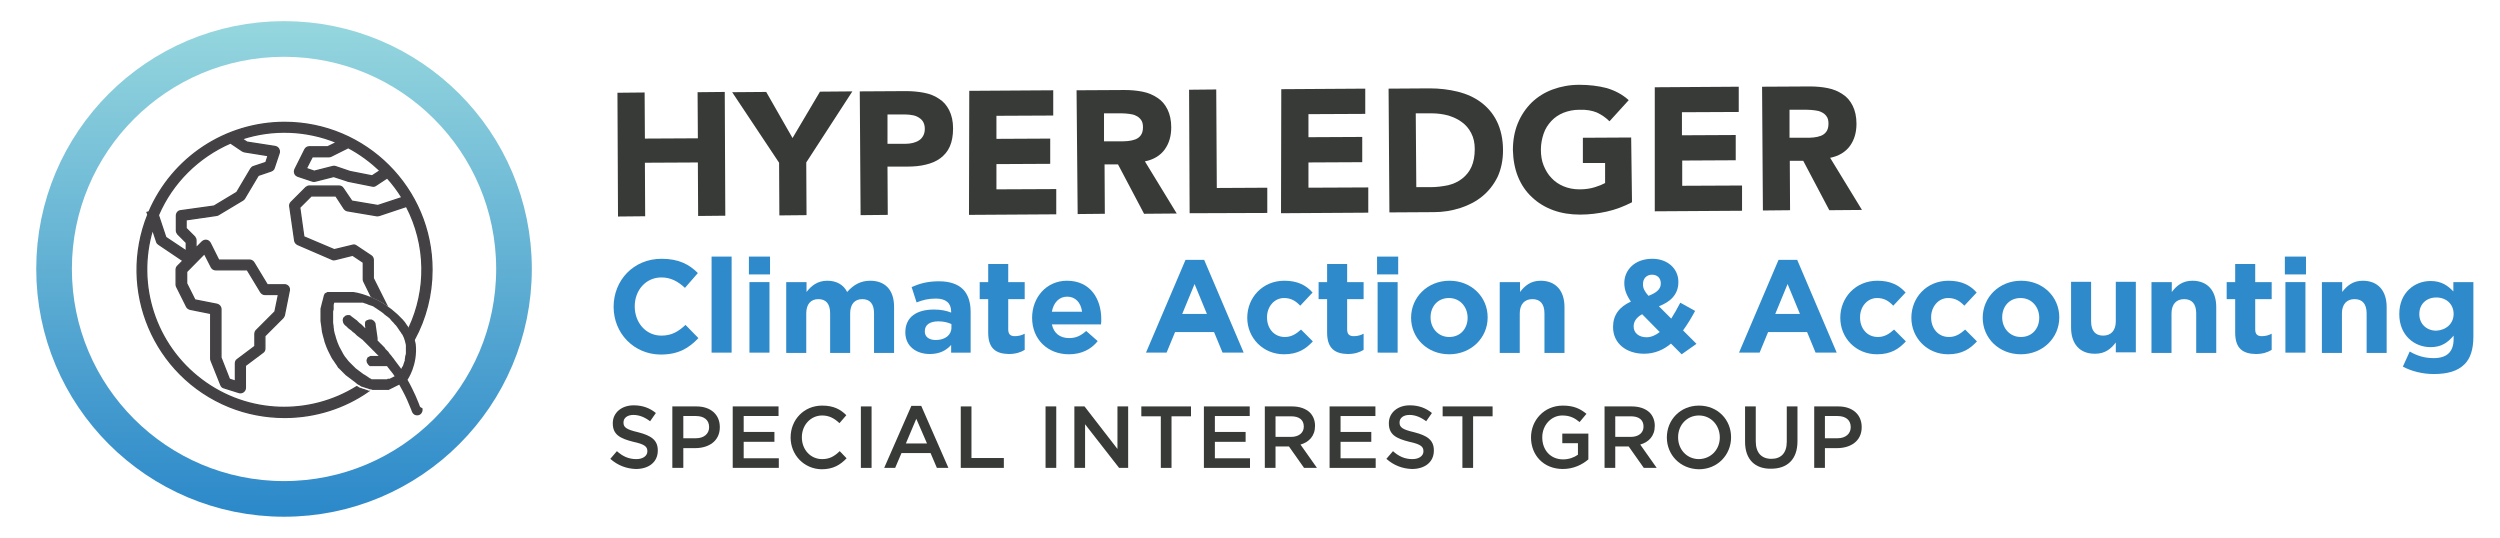 <?xml version="1.0" encoding="UTF-8"?> <!-- Generator: Adobe Illustrator 24.0.2, SVG Export Plug-In . SVG Version: 6.00 Build 0) --> <svg xmlns="http://www.w3.org/2000/svg" xmlns:xlink="http://www.w3.org/1999/xlink" id="Layer_1" x="0px" y="0px" viewBox="0 0 911 196" style="enable-background:new 0 0 911 196;" xml:space="preserve"> <style type="text/css"> .st0{fill:#373A36;} .st1{fill:#2E8ACA;} .st2{fill:#424143;} .st3{fill:none;stroke:url(#SVGID_1_);stroke-width:12.991;stroke-miterlimit:10;} .st4{fill:none;stroke:url(#SVGID_2_);stroke-width:12.991;stroke-miterlimit:10;} .st5{fill:none;stroke:url(#SVGID_3_);stroke-width:12.991;stroke-miterlimit:10;} .st6{fill:none;stroke:url(#SVGID_4_);stroke-width:12.991;stroke-miterlimit:10;} .st7{fill:none;stroke:url(#SVGID_5_);stroke-width:12.991;stroke-miterlimit:10;} .st8{fill:none;stroke:url(#SVGID_6_);stroke-width:12.991;stroke-miterlimit:10;} .st9{fill:none;stroke:url(#SVGID_7_);stroke-width:12.991;stroke-miterlimit:10;} .st10{fill:none;stroke:url(#SVGID_8_);stroke-width:12.991;stroke-miterlimit:10;} .st11{fill:none;stroke:url(#SVGID_9_);stroke-width:12.991;stroke-miterlimit:10;} .st12{fill:none;stroke:url(#SVGID_10_);stroke-width:12.991;stroke-miterlimit:10;} .st13{fill:#FFFFFF;} .st14{fill:#424143;stroke:#424143;stroke-width:0.612;stroke-miterlimit:10;} .st15{fill:none;stroke:url(#SVGID_11_);stroke-width:12.991;stroke-miterlimit:10;} .st16{fill:none;stroke:url(#SVGID_12_);stroke-width:12.991;stroke-miterlimit:10;} .st17{fill:#434244;} .st18{fill:#434143;} .st19{fill:none;stroke:#434143;stroke-width:3.163;stroke-linejoin:round;stroke-miterlimit:10;} .st20{fill:none;stroke:url(#SVGID_13_);stroke-width:12.991;stroke-miterlimit:10;} .st21{fill:#424143;stroke:#424143;stroke-width:0.135;stroke-miterlimit:10;} .st22{fill:none;} .st23{fill:#434143;stroke:#434143;stroke-width:0.5;stroke-miterlimit:10;} .st24{fill:none;stroke:#545453;stroke-width:0;stroke-linecap:round;stroke-linejoin:round;} </style> <g> <g> <path class="st1" d="M223.6,111.8L223.6,111.8c0-9.6,7.2-17.5,17.5-17.5c6.3,0,10.1,2.1,13.2,5.2l-4.7,5.4 c-2.6-2.4-5.2-3.8-8.6-3.8c-5.7,0-9.7,4.7-9.7,10.5v0.1c0,5.8,4,10.6,9.7,10.6c3.8,0,6.2-1.5,8.8-3.9l4.7,4.8 c-3.5,3.7-7.3,6-13.8,6C230.9,129.1,223.6,121.4,223.6,111.8z"></path> <path class="st1" d="M259.3,93.5h7.3v35h-7.3V93.5z"></path> <path class="st1" d="M272.9,93.5h7.7v6.5h-7.7V93.5z M273.1,102.8h7.3v25.7h-7.3V102.8z"></path> <path class="st1" d="M286.6,102.8h7.3v3.6c1.7-2.2,3.9-4.1,7.6-4.1c3.4,0,5.9,1.5,7.2,4.1c2.3-2.6,4.9-4.1,8.4-4.1 c5.4,0,8.7,3.3,8.7,9.5v16.8h-7.3v-14.4c0-3.5-1.5-5.2-4.3-5.2c-2.7,0-4.4,1.8-4.4,5.2v14.4h-7.3v-14.4c0-3.5-1.5-5.2-4.3-5.2 c-2.7,0-4.4,1.8-4.4,5.2v14.4h-7.3V102.8z"></path> <path class="st1" d="M329.9,121.1L329.9,121.1c0-5.7,4.3-8.3,10.4-8.3c2.6,0,4.5,0.4,6.3,1.1v-0.4c0-3-1.9-4.7-5.5-4.7 c-2.8,0-4.8,0.5-7.1,1.4l-1.8-5.6c2.8-1.2,5.6-2.1,10-2.1c4,0,6.9,1.1,8.7,2.9c1.9,1.9,2.8,4.8,2.8,8.2v14.9h-7.1v-2.8 c-1.8,2-4.2,3.3-7.8,3.3C333.9,129,329.9,126.2,329.9,121.1z M346.7,119.4v-1.3c-1.2-0.6-2.9-1-4.7-1c-3.1,0-5,1.2-5,3.6v0.1 c0,2,1.6,3.1,4,3.1C344.4,123.9,346.7,122.1,346.7,119.4z"></path> <path class="st1" d="M360.1,121.2V109H357v-6.2h3.1v-6.6h7.3v6.6h6v6.2h-6v11c0,1.7,0.7,2.5,2.4,2.5c1.3,0,2.5-0.3,3.6-0.9v5.9 c-1.5,0.9-3.3,1.5-5.8,1.5C363.1,128.9,360.1,127.2,360.1,121.2z"></path> <path class="st1" d="M376.1,115.8L376.1,115.8c0-7.4,5.2-13.5,12.7-13.5c8.6,0,12.5,6.7,12.5,14c0,0.6,0,1.2-0.1,1.9h-17.9 c0.7,3.3,3,5,6.3,5c2.4,0,4.2-0.8,6.2-2.6l4.2,3.7c-2.4,3-5.9,4.8-10.5,4.8C381.8,129.1,376.1,123.7,376.1,115.8z M394.3,113.6 c-0.4-3.3-2.4-5.5-5.4-5.5c-3,0-5,2.2-5.6,5.5H394.3z"></path> <path class="st1" d="M432,94.7h6.8l14.4,33.8h-7.7l-3.1-7.5h-14.2l-3.1,7.5h-7.5L432,94.7z M439.8,114.4l-4.5-10.9l-4.5,10.9 H439.8z"></path> <path class="st1" d="M454.5,115.8L454.5,115.8c0-7.4,5.6-13.5,13.5-13.5c4.8,0,7.9,1.6,10.3,4.3l-4.5,4.8 c-1.6-1.7-3.3-2.8-5.9-2.8c-3.6,0-6.2,3.2-6.2,7v0.1c0,3.9,2.5,7.1,6.5,7.1c2.4,0,4.1-1.1,5.9-2.7l4.3,4.3 c-2.5,2.7-5.4,4.7-10.5,4.7C460.2,129.1,454.5,123.1,454.5,115.8z"></path> <path class="st1" d="M483.6,121.2V109h-3.1v-6.2h3.1v-6.6h7.3v6.6h6v6.2h-6v11c0,1.7,0.7,2.5,2.4,2.5c1.3,0,2.5-0.3,3.6-0.9v5.9 c-1.5,0.9-3.3,1.5-5.8,1.5C486.7,128.9,483.6,127.2,483.6,121.2z"></path> <path class="st1" d="M501.8,93.5h7.7v6.5h-7.7V93.5z M502,102.8h7.3v25.7H502V102.8z"></path> <path class="st1" d="M514.2,115.8L514.2,115.8c0-7.5,6-13.5,14-13.5c8,0,13.9,5.9,13.9,13.3v0.1c0,7.4-6,13.4-14,13.4 C520.1,129.1,514.2,123.2,514.2,115.8z M534.8,115.8L534.8,115.8c0-3.9-2.7-7.2-6.8-7.2c-4.2,0-6.7,3.2-6.7,7v0.1 c0,3.8,2.7,7.1,6.8,7.1C532.3,122.8,534.8,119.6,534.8,115.8z"></path> <path class="st1" d="M546.6,102.8h7.3v3.6c1.7-2.2,3.8-4.1,7.5-4.1c5.5,0,8.7,3.6,8.7,9.6v16.7h-7.3v-14.4c0-3.5-1.6-5.2-4.4-5.2 s-4.6,1.8-4.6,5.2v14.4h-7.3V102.8z"></path> <path class="st1" d="M608.9,125.2c-2.7,2.3-6,3.7-9.8,3.7c-6.4,0-11.3-3.7-11.3-9.7v-0.1c0-4.3,2.3-7.3,6.5-9.2 c-1.6-2.3-2.4-4.4-2.4-6.7v-0.1c0-4.6,3.7-8.8,10.2-8.8c5.7,0,9.5,3.7,9.5,8.4v0.1c0,4.5-2.9,7.2-7.1,8.8l4.5,4.5 c1.1-1.7,2.2-3.7,3.3-5.8l5.4,3c-1.3,2.4-2.7,4.8-4.4,7.1l4.9,4.9l-5.4,3.8L608.9,125.2z M604.8,121l-6.4-6.5 c-2.2,1.2-3.1,2.8-3.1,4.4v0.1c0,2.4,2,3.9,4.7,3.9C601.6,122.9,603.3,122.2,604.8,121z M605.2,103.3L605.2,103.3 c0-2-1.3-3.2-3.2-3.2c-2,0-3.3,1.4-3.3,3.4v0.1c0,1.5,0.6,2.6,2,4.2C603.6,106.7,605.2,105.4,605.2,103.3z"></path> <path class="st1" d="M648.1,94.7h6.8l14.4,33.8h-7.7l-3.1-7.5h-14.2l-3.1,7.5h-7.5L648.1,94.7z M655.9,114.4l-4.5-10.9l-4.5,10.9 H655.9z"></path> <path class="st1" d="M670.6,115.8L670.6,115.8c0-7.4,5.6-13.5,13.5-13.5c4.8,0,7.9,1.6,10.3,4.3l-4.5,4.8 c-1.6-1.7-3.3-2.8-5.9-2.8c-3.6,0-6.2,3.2-6.2,7v0.1c0,3.9,2.5,7.1,6.5,7.1c2.4,0,4.1-1.1,5.9-2.7l4.3,4.3 c-2.5,2.7-5.4,4.7-10.5,4.7C676.2,129.1,670.6,123.1,670.6,115.8z"></path> <path class="st1" d="M696.5,115.8L696.5,115.8c0-7.4,5.6-13.5,13.5-13.5c4.8,0,7.9,1.6,10.3,4.3l-4.5,4.8 c-1.6-1.7-3.3-2.8-5.9-2.8c-3.6,0-6.2,3.2-6.2,7v0.1c0,3.9,2.5,7.1,6.5,7.1c2.4,0,4.1-1.1,5.9-2.7l4.3,4.3 c-2.5,2.7-5.4,4.7-10.5,4.7C702.2,129.1,696.5,123.1,696.5,115.8z"></path> <path class="st1" d="M722.5,115.8L722.5,115.8c0-7.5,6-13.5,14-13.5c8,0,13.9,5.9,13.9,13.3v0.1c0,7.4-6,13.4-14,13.4 C728.4,129.1,722.5,123.2,722.5,115.8z M743.1,115.8L743.1,115.8c0-3.9-2.7-7.2-6.8-7.2c-4.2,0-6.7,3.2-6.7,7v0.1 c0,3.8,2.7,7.1,6.8,7.1C740.6,122.8,743.1,119.6,743.1,115.8z"></path> <path class="st1" d="M754.7,119.4v-16.7h7.3v14.4c0,3.5,1.6,5.2,4.4,5.2s4.6-1.8,4.6-5.2v-14.4h7.3v25.7H771v-3.6 c-1.7,2.2-3.8,4.1-7.5,4.1C757.9,129,754.7,125.3,754.7,119.4z"></path> <path class="st1" d="M784.1,102.8h7.3v3.6c1.7-2.2,3.8-4.1,7.5-4.1c5.5,0,8.7,3.6,8.7,9.6v16.7h-7.3v-14.4c0-3.5-1.6-5.2-4.4-5.2 s-4.6,1.8-4.6,5.2v14.4h-7.3V102.8z"></path> <path class="st1" d="M814.5,121.2V109h-3.1v-6.2h3.1v-6.6h7.3v6.6h6v6.2h-6v11c0,1.7,0.7,2.5,2.4,2.5c1.3,0,2.5-0.3,3.6-0.9v5.9 c-1.5,0.9-3.3,1.5-5.8,1.5C817.5,128.9,814.5,127.2,814.5,121.2z"></path> <path class="st1" d="M832.6,93.5h7.7v6.5h-7.7V93.5z M832.8,102.8h7.3v25.7h-7.3V102.8z"></path> <path class="st1" d="M846.2,102.8h7.3v3.6c1.7-2.2,3.8-4.1,7.5-4.1c5.5,0,8.7,3.6,8.7,9.6v16.7h-7.3v-14.4c0-3.5-1.6-5.2-4.4-5.2 s-4.6,1.8-4.6,5.2v14.4h-7.3V102.8z"></path> <path class="st1" d="M875.6,133.6l2.5-5.5c2.6,1.5,5.3,2.4,8.7,2.4c5,0,7.3-2.4,7.3-7v-1.2c-2.2,2.6-4.5,4.2-8.4,4.2 c-6,0-11.4-4.4-11.4-12v-0.1c0-7.7,5.5-12,11.4-12c4,0,6.3,1.7,8.3,3.8v-3.4h7.3v19.9c0,4.6-1.1,8-3.3,10.1 c-2.4,2.4-6.1,3.5-11.1,3.5C882.8,136.3,878.8,135.3,875.6,133.6z M894.1,114.4L894.1,114.4c0-3.6-2.7-6-6.3-6 c-3.6,0-6.2,2.4-6.2,6v0.1c0,3.6,2.7,6,6.2,6C891.4,120.3,894.1,117.9,894.1,114.4z"></path> <path class="st0" d="M222.4,167.2l2.4-2.8c2.1,1.9,4.3,2.9,7.1,2.9c2.4,0,4-1.2,4-2.8v-0.1c0-1.6-0.9-2.5-5.1-3.4 c-4.8-1.2-7.5-2.6-7.5-6.7v-0.1c0-3.8,3.2-6.5,7.6-6.5c3.3,0,5.9,1,8.1,2.8l-2.1,3c-2-1.5-4-2.3-6.1-2.3c-2.3,0-3.6,1.2-3.6,2.7 v0.1c0,1.7,1,2.5,5.3,3.5c4.7,1.2,7.2,2.8,7.2,6.6v0.1c0,4.2-3.3,6.7-8,6.7C228.3,170.8,225.1,169.6,222.4,167.2z"></path> <path class="st0" d="M245,148.1h8.8c5.2,0,8.5,3,8.5,7.5v0.1c0,5-4,7.6-9,7.6H249v7.2H245V148.1z M253.6,159.7c3,0,4.8-1.7,4.8-4 v-0.1c0-2.6-1.9-4-4.8-4H249v8.1H253.6z"></path> <path class="st0" d="M267.1,148.1h16.6v3.5H271v5.8h11.2v3.6H271v6h12.8v3.5h-16.8V148.1z"></path> <path class="st0" d="M288.1,159.4L288.1,159.4c0-6.4,4.8-11.6,11.5-11.6c4.2,0,6.7,1.4,8.8,3.5l-2.5,2.9c-1.8-1.7-3.7-2.8-6.3-2.8 c-4.2,0-7.4,3.5-7.4,7.9v0.1c0,4.4,3.1,7.9,7.4,7.9c2.8,0,4.5-1.1,6.4-2.9l2.5,2.6c-2.3,2.4-4.9,4-9.1,4 C293,170.9,288.1,165.8,288.1,159.4z"></path> <path class="st0" d="M313.7,148.1h3.9v22.4h-3.9V148.1z"></path> <path class="st0" d="M332.1,147.9h3.6l9.9,22.6h-4.2l-2.3-5.4h-10.6l-2.3,5.4h-4L332.1,147.9z M337.8,161.6l-3.9-9l-3.8,9H337.8z"></path> <path class="st0" d="M350.1,148.1h3.9v18.8h11.8v3.6h-15.7V148.1z"></path> <path class="st0" d="M381,148.1h3.9v22.4H381V148.1z"></path> <path class="st0" d="M391.6,148.1h3.6l12,15.5v-15.5h3.9v22.4h-3.3l-12.4-15.9v15.9h-3.9V148.1z"></path> <path class="st0" d="M423,151.7h-7.1v-3.6H434v3.6h-7.1v18.8H423V151.7z"></path> <path class="st0" d="M438.8,148.1h16.6v3.5h-12.7v5.8h11.2v3.6h-11.2v6h12.8v3.5h-16.8V148.1z"></path> <path class="st0" d="M460.8,148.1h10c2.8,0,5,0.8,6.5,2.2c1.2,1.2,1.9,2.9,1.9,4.8v0.1c0,3.7-2.2,5.9-5.3,6.8l6,8.5h-4.7l-5.5-7.8 h-4.9v7.8h-3.9V148.1z M470.5,159.2c2.8,0,4.6-1.5,4.6-3.7v-0.1c0-2.4-1.7-3.7-4.6-3.7h-5.7v7.5H470.5z"></path> <path class="st0" d="M484.6,148.1h16.6v3.5h-12.7v5.8h11.2v3.6h-11.2v6h12.8v3.5h-16.8V148.1z"></path> <path class="st0" d="M505.2,167.2l2.4-2.8c2.1,1.9,4.3,2.9,7.1,2.9c2.4,0,4-1.2,4-2.8v-0.1c0-1.6-0.9-2.5-5.1-3.4 c-4.8-1.2-7.5-2.6-7.5-6.7v-0.1c0-3.8,3.2-6.5,7.6-6.5c3.3,0,5.9,1,8.1,2.8l-2.1,3c-2-1.5-4-2.3-6.1-2.3c-2.3,0-3.6,1.2-3.6,2.7 v0.1c0,1.7,1,2.5,5.3,3.5c4.7,1.2,7.2,2.8,7.2,6.6v0.1c0,4.2-3.3,6.7-8,6.7C511.1,170.8,507.9,169.6,505.2,167.2z"></path> <path class="st0" d="M532.8,151.7h-7.1v-3.6h18.2v3.6h-7.1v18.8h-3.9V151.7z"></path> <path class="st0" d="M557.9,159.4L557.9,159.4c0-6.3,4.8-11.6,11.6-11.6c3.9,0,6.3,1.1,8.6,3l-2.5,3c-1.7-1.4-3.4-2.4-6.3-2.4 c-4.1,0-7.3,3.6-7.3,7.9v0.1c0,4.6,3,8,7.6,8c2.1,0,4-0.7,5.4-1.7v-4.2h-5.7V158h9.5v9.4c-2.2,1.9-5.4,3.5-9.3,3.5 C562.5,170.9,557.9,165.9,557.9,159.4z"></path> <path class="st0" d="M584.6,148.1h10c2.8,0,5,0.8,6.5,2.2c1.2,1.2,1.9,2.9,1.9,4.8v0.1c0,3.7-2.2,5.9-5.3,6.8l6,8.5H599l-5.5-7.8 h-4.9v7.8h-3.9V148.1z M594.3,159.2c2.8,0,4.6-1.5,4.6-3.7v-0.1c0-2.4-1.7-3.7-4.6-3.7h-5.7v7.5H594.3z"></path> <path class="st0" d="M607.4,159.4L607.4,159.4c0-6.4,4.9-11.6,11.7-11.6c6.9,0,11.7,5.2,11.7,11.5v0.1c0,6.3-4.9,11.6-11.7,11.6 C612.2,170.9,607.4,165.7,607.4,159.4z M626.7,159.4L626.7,159.4c0-4.4-3.2-8-7.6-8c-4.4,0-7.6,3.5-7.6,7.9v0.1 c0,4.4,3.2,7.9,7.6,7.9C623.6,167.2,626.7,163.7,626.7,159.4z"></path> <path class="st0" d="M635.9,161v-12.9h3.9v12.7c0,4.2,2.1,6.4,5.7,6.4c3.5,0,5.6-2.1,5.6-6.2v-12.9h3.9v12.7c0,6.7-3.8,10-9.6,10 C639.6,170.9,635.9,167.5,635.9,161z"></path> <path class="st0" d="M661.1,148.1h8.8c5.2,0,8.5,3,8.5,7.5v0.1c0,5-4,7.6-9,7.6H665v7.2h-3.9V148.1z M669.6,159.7 c3,0,4.8-1.7,4.8-4v-0.1c0-2.6-1.9-4-4.8-4H665v8.1H669.6z"></path> </g> <g> <g> <path class="st0" d="M225,33.8l9.9-0.1l0.1,16.8l19.3-0.1l-0.1-16.8l9.9-0.1l0.2,45.1l-9.9,0.1l-0.1-19.5l-19.3,0.1l0.1,19.5 l-9.9,0.1L225,33.8z"></path> </g> <g> <path class="st0" d="M283.9,59.3l-17.1-25.7l12.4-0.1l9.6,16.8l10-16.9l11.8-0.1l-16.8,25.9l0.1,19.2l-9.9,0.1L283.9,59.3z"></path> </g> <g> <path class="st0" d="M313.3,33.3l16.8-0.1c2.3,0,4.5,0.2,6.6,0.6c2.1,0.4,3.9,1.1,5.5,2.2c1.6,1,2.8,2.4,3.7,4.2 c0.9,1.8,1.4,4,1.4,6.6c0,2.6-0.4,4.8-1.2,6.6c-0.8,1.8-2,3.2-3.5,4.3c-1.5,1.1-3.2,1.8-5.3,2.3c-2,0.5-4.2,0.7-6.6,0.7l-7.3,0 l0.1,17.6l-9.9,0.1L313.3,33.3z M323.4,52.4l6.6,0c0.9,0,1.7-0.1,2.6-0.3c0.8-0.2,1.6-0.5,2.2-0.9c0.7-0.4,1.2-1,1.6-1.7 c0.4-0.7,0.6-1.6,0.6-2.6c0-1.1-0.3-2.1-0.8-2.8c-0.5-0.7-1.2-1.2-2-1.6c-0.8-0.4-1.8-0.6-2.8-0.7c-1-0.1-2-0.1-2.9-0.1l-5.1,0 L323.4,52.4z"></path> </g> <g> <path class="st0" d="M353.2,33.1l30.6-0.2l0,9.2l-20.7,0.1l0,8.4l19.6-0.1l0,9.2l-19.6,0.1l0,9.2l21.8-0.1l0,9.2l-31.8,0.2 L353.2,33.1z"></path> </g> <g> <path class="st0" d="M392.3,32.9l17.5-0.1c2.3,0,4.5,0.2,6.5,0.6c2.1,0.4,3.9,1.2,5.4,2.2c1.6,1,2.8,2.4,3.7,4.2 c0.9,1.8,1.4,4,1.4,6.6c0,3.2-0.8,5.9-2.4,8.1c-1.6,2.2-4.1,3.7-7.2,4.3l11.6,19l-11.9,0.1l-9.5-18l-4.9,0l0.1,18l-9.9,0.1 L392.3,32.9z M402.3,51.5l5.9,0c0.9,0,1.8,0,2.8-0.1c1-0.1,1.9-0.3,2.7-0.6c0.8-0.3,1.5-0.8,2-1.5c0.5-0.7,0.8-1.6,0.8-2.9 c0-1.1-0.2-2.1-0.7-2.7c-0.5-0.7-1.1-1.2-1.8-1.5c-0.7-0.4-1.6-0.6-2.5-0.7c-0.9-0.1-1.8-0.2-2.7-0.2l-6.5,0L402.3,51.5z"></path> </g> <g> <path class="st0" d="M433.3,32.7l9.9-0.1l0.2,35.9l18.4-0.1l0,9.2l-28.3,0.1L433.3,32.7z"></path> </g> <g> <path class="st0" d="M466.9,32.5l30.6-0.2l0,9.2l-20.7,0.1l0,8.4l19.6-0.1l0,9.2l-19.6,0.1l0,9.2l21.8-0.1l0,9.2l-31.8,0.2 L466.9,32.5z"></path> </g> <g> <path class="st0" d="M506,32.3l14.9-0.1c3.6,0,7,0.4,10.3,1.2c3.2,0.8,6.1,2.1,8.5,3.9c2.4,1.8,4.4,4.1,5.8,7 c1.4,2.9,2.2,6.4,2.2,10.5c0,3.6-0.7,6.9-2,9.7c-1.4,2.8-3.2,5.1-5.5,7c-2.3,1.9-5,3.3-8.1,4.3c-3.1,1-6.3,1.5-9.6,1.5l-16.2,0.1 L506,32.3z M516.1,68.2l5.2,0c2.3,0,4.4-0.3,6.4-0.7c2-0.5,3.7-1.3,5.1-2.4c1.4-1.1,2.6-2.5,3.4-4.3c0.8-1.8,1.2-3.9,1.2-6.5 c0-2.2-0.4-4.1-1.3-5.8c-0.8-1.6-2-3-3.4-4c-1.4-1.1-3.1-1.8-4.9-2.4c-1.9-0.5-3.9-0.8-6-0.8l-5.9,0L516.1,68.2z"></path> </g> <g> <path class="st0" d="M594.7,73.7c-2.9,1.5-6,2.7-9.2,3.4c-3.2,0.7-6.4,1.1-9.7,1.1c-3.5,0-6.8-0.5-9.8-1.6 c-3-1.1-5.6-2.7-7.7-4.7c-2.2-2-3.9-4.5-5.1-7.4c-1.2-2.9-1.8-6.2-1.9-9.8c0-3.6,0.6-6.9,1.8-9.8c1.2-2.9,2.9-5.4,5-7.5 c2.2-2.1,4.7-3.7,7.7-4.8c3-1.1,6.2-1.7,9.7-1.7c3.6,0,6.9,0.4,10,1.2c3,0.9,5.7,2.3,8,4.4l-7,7.7c-1.4-1.4-2.9-2.4-4.6-3.2 c-1.7-0.7-3.8-1.1-6.4-1c-2.1,0-4,0.4-5.8,1.1c-1.7,0.7-3.2,1.7-4.4,3c-1.2,1.3-2.2,2.8-2.8,4.6c-0.6,1.8-1,3.7-1,5.8 c0,2.1,0.3,4.1,1,5.8s1.6,3.3,2.9,4.6c1.2,1.3,2.7,2.3,4.4,3c1.7,0.7,3.6,1.1,5.8,1.1c2.2,0,4-0.3,5.6-0.8c1.6-0.5,2.8-1,3.7-1.5 l0-7.3l-8.1,0l0-9.2l17.6-0.1L594.7,73.7z"></path> </g> <g> <path class="st0" d="M603,31.8l30.6-0.2l0,9.2l-20.7,0.1l0,8.4l19.6-0.1l0,9.2L613,58.5l0,9.2l21.8-0.1l0,9.2l-31.8,0.2L603,31.8 z"></path> </g> <g> <path class="st0" d="M642.1,31.6l17.4-0.1c2.3,0,4.5,0.2,6.5,0.6c2.1,0.4,3.9,1.2,5.4,2.2c1.6,1,2.8,2.4,3.7,4.2 c0.9,1.8,1.4,4,1.4,6.6c0,3.2-0.8,5.9-2.4,8.1c-1.6,2.2-4.1,3.7-7.2,4.3l11.6,19l-11.9,0.1l-9.5-18l-4.9,0l0.1,18l-9.9,0.1 L642.1,31.6z M652.1,50.2l5.9,0c0.9,0,1.8,0,2.8-0.1c1-0.1,1.9-0.3,2.7-0.6c0.8-0.3,1.5-0.8,2-1.5c0.5-0.7,0.8-1.6,0.8-2.9 c0-1.1-0.2-2.1-0.7-2.7c-0.5-0.7-1.1-1.2-1.8-1.5c-0.7-0.4-1.6-0.6-2.5-0.7c-0.9-0.1-1.8-0.2-2.7-0.2l-6.5,0L652.1,50.2z"></path> </g> </g> </g> <linearGradient id="SVGID_1_" gradientUnits="userSpaceOnUse" x1="103.529" y1="188.263" x2="103.529" y2="7.737"> <stop offset="0" style="stop-color:#2B88C9"></stop> <stop offset="1" style="stop-color:#96D7DE"></stop> </linearGradient> <circle class="st3" cx="103.5" cy="98" r="83.8"></circle> <g> <path class="st22" d="M119.8,57.1h-6.1l-2.2,4.3l2.9,1l6.7-1.7c0.3-0.1,0.7-0.1,1,0l5.3,1.8l8.1,1.6l2.9-1.9 c-3.5-3.3-7.4-6.2-11.7-8.4l-6.2,3.1C120.3,57,120.1,57.1,119.8,57.1z"></path> <path class="st22" d="M67.8,91.4v-3.1l-3.1-3.1c-0.3-0.3-0.5-0.8-0.5-1.3v-5.4c0-0.9,0.7-1.6,1.5-1.8L78,75.1l8.3-5l5.1-8.6 c0.2-0.4,0.6-0.6,1-0.8l4.5-1.5l0.8-2.5L89,55.3c-0.3,0-0.5-0.1-0.7-0.3L84,52.1c-11.8,5-21.2,14.4-26.4,26.2l2.7,8.1L67.8,91.4z"></path> <path class="st22" d="M126,132.2c-0.2-0.2-0.4-0.5-0.6-0.7c-0.1-0.2-0.2-0.4-0.4-0.5c0.1,0.2,0.2,0.4,0.4,0.5 C125.6,131.7,125.8,131.9,126,132.2c0.1,0.2,0.3,0.3,0.5,0.5c0.2,0.2,0.3,0.3,0.5,0.5c-0.2-0.2-0.3-0.3-0.5-0.5 C126.3,132.5,126.1,132.4,126,132.2z"></path> <path class="st22" d="M121.1,122.5c0.1,0.4,0.2,0.8,0.3,1.1c0.3,1,0.7,2,1.1,2.9c-0.4-0.9-0.8-1.9-1.1-2.9 C121.3,123.3,121.2,122.9,121.1,122.5z"></path> <path class="st22" d="M129.9,135.9c0.1,0.1,0.3,0.2,0.4,0.3c0.1,0.1,0.3,0.2,0.4,0.3c-0.1-0.1-0.3-0.2-0.4-0.3 C130.2,136.1,130,136,129.9,135.9z"></path> <path class="st22" d="M141.3,137.8C141.4,137.8,141.4,137.8,141.3,137.8c0.1,0,0.1-0.1,0.1-0.1 C141.5,137.7,141.4,137.7,141.3,137.8C141.4,137.8,141.4,137.8,141.3,137.8z"></path> <path class="st22" d="M124.7,110.1L124.7,110.1c0.1,0,0.1,0,0.2,0C124.8,110.1,124.8,110.1,124.7,110.1z"></path> <path class="st22" d="M120.5,119.7c0,0.2,0,0.4,0.1,0.5c0,0.3,0.1,0.5,0.1,0.8c-0.1-0.3-0.1-0.5-0.1-0.8 C120.6,120,120.6,119.9,120.5,119.7z"></path> <path class="st22" d="M140.9,138c0,0,0.1,0,0.1,0c0,0,0,0,0.1,0c0,0,0,0-0.1,0C141,138,140.9,138,140.9,138z"></path> <path class="st22" d="M140,138.4c0,0,0.1,0,0.1-0.1c0,0,0.1,0,0.1-0.1c0,0-0.1,0-0.1,0.1C140.1,138.3,140.1,138.4,140,138.4z"></path> <path class="st22" d="M139.3,138.5C139.3,138.5,139.2,138.5,139.3,138.5L139.3,138.5C139.2,138.5,139.3,138.5,139.3,138.5 c0.1,0,0.2,0,0.2,0c0.1,0,0.2,0,0.2,0c-0.1,0-0.2,0-0.2,0C139.4,138.5,139.3,138.5,139.3,138.5z"></path> <path class="st22" d="M140.5,138.2c0,0,0.1,0,0.1,0c0,0,0.1,0,0.1,0c0,0-0.1,0-0.1,0C140.6,138.1,140.5,138.2,140.5,138.2z"></path> <path class="st22" d="M128.1,134.5c0.1,0.1,0.1,0.2,0.2,0.2c0.1,0.1,0.3,0.2,0.4,0.3c-0.1-0.1-0.3-0.2-0.4-0.3 C128.3,134.6,128.2,134.5,128.1,134.5z"></path> <path class="st22" d="M130.9,110.9c0,0-0.1,0-0.1,0c0,0-0.1,0-0.1,0c0,0,0.1,0,0.1,0C130.8,110.8,130.9,110.8,130.9,110.9z"></path> <path class="st22" d="M130.3,110.7c0,0-0.1,0-0.1,0c0,0-0.1,0-0.1,0c0,0,0.1,0,0.1,0C130.3,110.7,130.3,110.7,130.3,110.7z"></path> <path class="st22" d="M129.3,110.5c-0.1,0-0.1,0-0.2,0c-0.1,0-0.1,0-0.2,0c0.1,0,0.1,0,0.2,0C129.2,110.5,129.2,110.5,129.3,110.5z "></path> <path class="st22" d="M120.3,116.2c0,0.2,0,0.4,0,0.5c0,0.2,0,0.4,0,0.5c0-0.2,0-0.4,0-0.5C120.3,116.6,120.3,116.4,120.3,116.2z"></path> <path class="st22" d="M129.8,110.6c0,0-0.1,0-0.1,0c0,0-0.1,0-0.1,0c0,0,0.1,0,0.1,0C129.7,110.6,129.8,110.6,129.8,110.6z"></path> <path class="st22" d="M134,111.9c0.1,0,0.2,0.1,0.3,0.1c0.1,0,0.2,0.1,0.3,0.1c0.1,0,0.2,0.1,0.3,0.1c-0.1,0-0.2-0.1-0.3-0.1 c-0.1,0-0.2-0.1-0.3-0.1C134.2,111.9,134.1,111.9,134,111.9c-0.1,0-0.2-0.1-0.3-0.1c-0.1,0-0.1,0-0.2-0.1c0,0,0.1,0,0.2,0.1 C133.8,111.8,133.9,111.8,134,111.9z"></path> <path class="st22" d="M138.2,114L138.2,114C138.2,114,138.2,114,138.2,114c-0.2-0.1-0.3-0.2-0.4-0.2 C137.9,113.9,138,113.9,138.2,114C138.2,114,138.2,114,138.2,114z"></path> <path class="st22" d="M132.1,111.1c0.1,0,0.1,0.1,0.2,0.1C132.3,111.2,132.2,111.2,132.1,111.1c-0.1,0-0.2,0-0.3-0.1 c0,0-0.1,0-0.1,0c0,0,0.1,0,0.1,0C132,111.1,132.1,111.1,132.1,111.1z"></path> <path class="st22" d="M136.5,113c0.1,0.1,0.2,0.1,0.3,0.2c0.1,0,0.1,0.1,0.2,0.1c-0.1,0-0.1-0.1-0.2-0.1 C136.7,113.2,136.6,113.1,136.5,113c-0.1-0.1-0.2-0.1-0.3-0.2c-0.1-0.1-0.2-0.1-0.3-0.2c0.1,0.1,0.2,0.1,0.3,0.2 C136.2,112.9,136.3,113,136.5,113z"></path> <path class="st22" d="M128.6,110.3c0.1,0,0.1,0,0.2,0C128.7,110.3,128.6,110.3,128.6,110.3c-0.1,0-0.2,0-0.3,0c-0.1,0-0.2,0-0.3,0 c0.1,0,0.2,0,0.3,0C128.4,110.3,128.5,110.3,128.6,110.3z"></path> <path class="st22" d="M131.5,111c0,0-0.1,0-0.1,0c0,0-0.1,0-0.1,0c0,0,0.1,0,0.1,0C131.4,111,131.4,111,131.5,111z"></path> <path class="st22" d="M120.9,110.9c0-0.1,0-0.3,0.1-0.4c0,0,0,0,0,0c0,0,0,0,0,0C120.9,110.6,120.9,110.8,120.9,110.9 c0,0.1,0,0.3-0.1,0.4c0,0.1,0,0.1,0,0.2c0-0.1,0-0.1,0-0.2C120.8,111.2,120.8,111,120.9,110.9z"></path> <path class="st22" d="M120.7,111.9c0,0.1,0,0.1,0,0.2c0,0.1,0,0.1,0,0.2c0-0.1,0-0.1,0-0.2C120.7,112,120.7,112,120.7,111.9z"></path> <path class="st22" d="M126.5,110.2c0.1,0,0.1,0,0.2,0C126.6,110.2,126.6,110.2,126.5,110.2c-0.1,0-0.2,0-0.3,0c-0.1,0-0.2,0-0.3,0 c0.1,0,0.2,0,0.3,0C126.3,110.2,126.4,110.2,126.5,110.2z"></path> <path class="st22" d="M120.3,115.2c0-0.1,0-0.1,0-0.2C120.3,115,120.3,115.1,120.3,115.2c0,0.2,0,0.4,0,0.5c0,0.2,0,0.4,0,0.5 c0-0.2,0-0.4,0-0.5C120.3,115.5,120.3,115.3,120.3,115.2z"></path> <path class="st22" d="M120.4,114c0,0,0,0.1,0,0.1c0,0.1,0,0.1,0,0.2c0-0.1,0-0.1,0-0.2C120.4,114.1,120.4,114,120.4,114z"></path> <path class="st22" d="M120.6,112.6c0,0.1,0,0.2,0,0.3c0,0.1,0,0.3-0.1,0.4c0-0.1,0-0.3,0.1-0.4 C120.6,112.8,120.6,112.7,120.6,112.6z"></path> <path class="st22" d="M123.2,110.2c0,0-0.1,0-0.1,0s-0.1,0-0.1,0c0,0,0.1,0,0.1,0C123.1,110.2,123.1,110.2,123.2,110.2z"></path> <path class="st22" d="M124.5,110.1c-0.1,0-0.2,0-0.2,0c-0.1,0-0.2,0-0.2,0c0.1,0,0.2,0,0.2,0C124.3,110.1,124.4,110.1,124.5,110.1z "></path> <path class="st22" d="M121.4,110.4c-0.1,0-0.2,0-0.2,0c0,0-0.1,0-0.1,0c0,0,0.1,0,0.1,0C121.2,110.4,121.3,110.4,121.4,110.4z"></path> <path class="st22" d="M122.7,110.2c0,0-0.1,0-0.1,0c0,0-0.1,0-0.1,0c0,0,0.1,0,0.1,0C122.6,110.2,122.7,110.2,122.7,110.2z"></path> <path class="st22" d="M125.8,115.3c-0.1,0-0.1,0-0.2,0.1c0,0-0.1,0-0.1,0c0,0,0.1,0,0.1,0C125.7,115.3,125.7,115.3,125.8,115.3 c0.1,0,0.1-0.1,0.2-0.1c0.1,0,0.2,0,0.2,0c-0.1,0-0.2,0-0.2,0C126,115.2,125.9,115.2,125.8,115.3z"></path> <path class="st22" d="M131.5,118.7c0.1,0.1,0.1,0.1,0.2,0.2c0.1,0.1,0.1,0.1,0.2,0.2c-0.1-0.1-0.1-0.1-0.2-0.2 C131.6,118.8,131.5,118.7,131.5,118.7z"></path> <path class="st22" d="M127.1,115.3c0.1,0,0.2,0.1,0.3,0.2c0,0,0.1,0,0.1,0.1c0,0-0.1,0-0.1-0.1 C127.3,115.4,127.2,115.3,127.1,115.3z"></path> <path class="st22" d="M127.7,115.6C127.7,115.6,127.7,115.6,127.7,115.6c0.2,0.1,0.3,0.3,0.4,0.4 C128,115.8,127.9,115.7,127.7,115.6C127.7,115.6,127.7,115.6,127.7,115.6z"></path> <path class="st22" d="M129.9,117.4c0.1,0.1,0.1,0.1,0.2,0.2s0.1,0.1,0.2,0.2c-0.1-0.1-0.1-0.1-0.2-0.2S129.9,117.4,129.9,117.4z"></path> <path class="st22" d="M128.9,116.6c0.1,0.1,0.3,0.2,0.4,0.3c0.1,0.1,0.2,0.1,0.3,0.2c-0.1-0.1-0.2-0.1-0.3-0.2 C129.2,116.8,129,116.7,128.9,116.6z"></path> <path class="st22" d="M128.1,115.9c0.1,0.1,0.3,0.2,0.4,0.3c0.1,0.1,0.3,0.2,0.4,0.3c-0.1-0.1-0.3-0.2-0.4-0.3 C128.4,116.2,128.2,116,128.1,115.9z"></path> <path class="st22" d="M147.4,130.8c0,0.1,0,0.1,0,0.2C147.4,130.9,147.4,130.8,147.4,130.8c0-0.1,0.1-0.2,0.1-0.4 c0-0.1,0-0.1,0-0.2c0,0.1,0,0.1,0,0.2C147.5,130.5,147.5,130.6,147.4,130.8z"></path> <path class="st22" d="M124.5,117.5c0,0.2,0.1,0.5,0.3,0.7C124.6,118,124.6,117.8,124.5,117.5z"></path> <path class="st22" d="M67.8,103.2l3,6l8.1,1.6c0.8,0.2,1.4,0.9,1.4,1.8v17.6l3.1,7.9l2.2,0.7v-6.5c0-0.6,0.3-1.1,0.7-1.4l6.4-4.8 v-4.5c0-0.5,0.2-0.9,0.5-1.3l6.8-6.8l1.3-6.3h-5c-0.6,0-1.2-0.3-1.5-0.9l-4.9-8.1H78.6c-0.7,0-1.3-0.4-1.6-1l-2.5-4.9L67.8,99 V103.2z"></path> <path class="st22" d="M124.8,115.9c0,0.1-0.1,0.1-0.1,0.2c-0.1,0.1-0.1,0.2-0.1,0.3c0,0.1-0.1,0.2-0.1,0.3c0-0.1,0.1-0.2,0.1-0.3 c0-0.1,0.1-0.2,0.1-0.3C124.7,116,124.8,116,124.8,115.9C124.8,115.9,124.8,115.9,124.8,115.9c0.1-0.1,0.2-0.1,0.2-0.2 C125,115.8,124.9,115.8,124.8,115.9C124.8,115.9,124.8,115.9,124.8,115.9z"></path> <path class="st22" d="M132.3,101.9v-6.2l-3.9-2.6l-6.4,1.6c-0.4,0.1-0.8,0.1-1.1-0.1l-12.5-5.4c-0.6-0.2-1-0.8-1.1-1.4l-1.8-12.5 c-0.1-0.6,0.1-1.1,0.5-1.5l5.4-5.4c0.3-0.3,0.8-0.5,1.3-0.5h10.7c0.6,0,1.2,0.3,1.5,0.8l3.2,4.7l9.5,1.6l8.8-2.9 c-1.6-2.6-3.4-5-5.4-7.2l-4.1,2.7c-0.4,0.3-0.9,0.4-1.3,0.3l-9-1.8c-0.1,0-0.1,0-0.2-0.1l-4.9-1.6l-6.7,1.7c-0.3,0.1-0.7,0.1-1,0 l-5.4-1.8c-0.1,0-0.2-0.1-0.2-0.1c-0.9-0.4-1.2-1.5-0.8-2.4l3.6-7.2c0.3-0.6,0.9-1,1.6-1h6.7l3.3-1.6c-11-4.5-23.2-5-34.5-1.3 l1.8,1.2l10.4,1.7c0.1,0,0.2,0,0.3,0.1c0.9,0.3,1.4,1.3,1.1,2.3l-1.8,5.4c-0.2,0.5-0.6,1-1.1,1.1L94.1,64l-5,8.4 c-0.2,0.3-0.4,0.5-0.6,0.6l-9,5.4c-0.2,0.1-0.4,0.2-0.7,0.2l-11,1.6v3.1l3.1,3.1c0.3,0.3,0.5,0.8,0.5,1.3v2.8l2.3-2.3 c0.4-0.4,1-0.6,1.6-0.5c0.6,0.1,1.1,0.5,1.3,1l3.1,6.2h11.4c0.6,0,1.2,0.3,1.5,0.9l4.9,8.1h6.2c0.1,0,0.2,0,0.4,0 c1,0.2,1.6,1.1,1.4,2.1l-1.8,9c-0.1,0.3-0.2,0.7-0.5,0.9l-6.6,6.6v4.6c0,0.6-0.3,1.1-0.7,1.4l-6.4,4.8v8.1c0,1-0.8,1.8-1.8,1.8 c-0.2,0-0.4,0-0.6-0.1l-5.4-1.8c-0.5-0.2-0.9-0.5-1.1-1l-3.6-9c-0.1-0.2-0.1-0.4-0.1-0.7v-16.4l-7.5-1.5c-0.5-0.1-1-0.5-1.3-1 l-3.6-7.2c-0.1-0.2-0.2-0.5-0.2-0.8v-5.4c0-0.5,0.2-0.9,0.5-1.3l2-2l-8.9-6c-0.3-0.2-0.6-0.5-0.7-0.9l-1.5-4.5 c-6.2,20.2,1,42.1,17.9,54.8c17,12.8,39.5,13,56.5,2.5c-0.1,0-0.1-0.1-0.2-0.1c-0.1-0.1-0.2-0.1-0.3-0.2s-0.2-0.1-0.3-0.2 c0,0-0.1,0-0.1-0.1c-0.1-0.1-0.2-0.1-0.2-0.2c-0.1-0.1-0.3-0.2-0.4-0.3c-0.1-0.1-0.3-0.2-0.4-0.3c-0.1-0.1-0.3-0.2-0.4-0.3 c-0.1-0.1-0.3-0.2-0.4-0.3c-0.1-0.1-0.3-0.2-0.4-0.3c-0.1-0.1-0.3-0.2-0.4-0.3c-0.1-0.1-0.3-0.2-0.4-0.3c-0.1-0.1-0.3-0.2-0.4-0.3 c-0.1-0.1-0.3-0.2-0.4-0.3c-0.2-0.2-0.3-0.4-0.5-0.5c-0.2-0.2-0.3-0.4-0.5-0.5c-0.2-0.2-0.3-0.4-0.5-0.5c-0.2-0.2-0.3-0.4-0.5-0.5 c-0.2-0.2-0.3-0.4-0.5-0.5c-0.2-0.2-0.3-0.3-0.5-0.5c-0.3-0.3-0.5-0.7-0.7-1.1c-0.3-0.4-0.5-0.8-0.8-1.2c-0.3-0.4-0.6-0.8-0.8-1.2 c-0.9-1.6-1.7-3.3-2.3-5.1c-0.2-0.5-0.3-1-0.4-1.4c-0.1-0.5-0.3-0.9-0.4-1.4c-0.1-0.4-0.2-0.8-0.3-1.2c0-0.2,0-0.5-0.1-0.7 c0-0.2-0.1-0.5-0.1-0.7c0-0.2-0.1-0.5-0.1-0.7c0-0.2-0.1-0.5-0.1-0.7c0-0.2-0.1-0.5-0.1-0.7c0-0.2-0.1-0.5-0.1-0.7 c0-0.2,0-0.3,0-0.5c0-0.2,0-0.3,0-0.5c0-0.2,0-0.3,0-0.5c0-0.2,0-0.3,0-0.5c0-0.2,0-0.3,0-0.5c0-0.2,0-0.3,0-0.5c0-0.2,0-0.3,0-0.5 c0-0.2,0-0.3,0-0.5c0-0.2,0-0.3,0-0.5c0-0.1,0.1-0.2,0.1-0.4c0-0.1,0.1-0.2,0.1-0.4c0-0.1,0.1-0.2,0.1-0.4c0-0.1,0.1-0.2,0.1-0.4 c0-0.1,0.1-0.2,0.1-0.4c0-0.1,0.1-0.2,0.1-0.4c0-0.1,0.1-0.3,0.1-0.4c0-0.1,0-0.3,0.1-0.4c0-0.1,0-0.3,0.1-0.4c0-0.1,0-0.3,0.1-0.4 c0-0.1,0-0.3,0.1-0.4c0-0.1,0-0.3,0.1-0.4c0,0,0,0,0,0c0-0.1,0.1-0.1,0.1-0.2c0-0.1,0.1-0.2,0.1-0.2c0-0.1,0.1-0.2,0.1-0.2 c0.1-0.1,0.1-0.2,0.1-0.2c0.1-0.1,0.1-0.1,0.2-0.1c0.1,0,0.1-0.1,0.2-0.1c0.1,0,0.1-0.1,0.2-0.1c0.1,0,0.1-0.1,0.2-0.1 c0,0,0.1-0.1,0.1-0.1c0,0,0.1,0,0.1,0c0.1,0,0.2,0,0.2,0c0.1,0,0.2,0,0.2,0c0.1,0,0.2,0,0.2,0c0.1,0,0.2,0,0.2,0c0.1,0,0.2,0,0.2,0 c0.1,0,0.2,0,0.2,0c0.1,0,0.2,0,0.2,0c0.1,0,0.2,0,0.2,0c0.1,0,0.2,0,0.2,0c0.1,0,0.2,0,0.2,0c0.1,0,0.2,0,0.2,0s0.2,0,0.2,0 c0.1,0,0.2,0,0.2,0c0.1,0,0.2,0,0.2,0c0.1,0,0.2,0,0.2,0c0.1,0,0.2,0,0.2,0s0.2,0,0.2,0c0.1,0,0.2,0,0.2,0c0.1,0,0.2,0,0.2,0 c0.1,0,0.2,0,0.2,0c0.1,0,0.2,0,0.2,0c0.1,0,0.2,0,0.2,0c0.1,0,0.2,0,0.2,0c0.1,0,0.2,0,0.2,0c0.1,0,0.2,0,0.2,0c0.1,0,0.2,0,0.2,0 s0.2,0,0.2,0c0.1,0,0.2,0,0.2,0c0.1,0,0.2,0,0.2,0c0.1,0,0.2,0,0.3,0c0.1,0,0.2,0,0.3,0c0.1,0,0.2,0,0.3,0c0.1,0,0.2,0,0.3,0 c0.1,0,0.2,0,0.3,0c0.1,0,0.2,0,0.3,0c0.1,0,0.2,0,0.3,0c0.1,0,0.2,0,0.3,0c0.1,0,0.2,0,0.3,0c0.1,0,0.2,0,0.3,0c0.1,0,0.2,0,0.3,0 c0.1,0,0.2,0,0.3,0c2.1,0.3,4.2,1,6.2,1.8l-2.7-5.5C132.4,102.4,132.3,102.2,132.3,101.9z"></path> <path class="st22" d="M131.1,123.7c-0.1-0.1-0.3-0.2-0.4-0.3c-0.1-0.1-0.3-0.2-0.4-0.3c0.1,0.1,0.3,0.2,0.4,0.3 C130.8,123.5,131,123.6,131.1,123.7z"></path> <path class="st22" d="M129.3,122.2c-0.1-0.1-0.1-0.1-0.2-0.2c-0.1-0.1-0.1-0.1-0.2-0.2c0.1,0.1,0.1,0.1,0.2,0.2 C129.2,122.1,129.3,122.2,129.3,122.2z"></path> <path class="st22" d="M127.5,120.7c0.1,0.1,0.1,0.1,0.2,0.2C127.7,120.8,127.6,120.8,127.5,120.7c-0.1-0.1-0.3-0.2-0.4-0.3 c-0.1-0.1-0.3-0.2-0.4-0.3c0.1,0.1,0.3,0.2,0.4,0.3C127.3,120.5,127.4,120.6,127.5,120.7z"></path> <path class="st22" d="M125.5,119c0.1,0.1,0.1,0.1,0.2,0.2C125.7,119.2,125.6,119.1,125.5,119c-0.1-0.1-0.2-0.2-0.4-0.3c0,0,0,0,0,0 c0,0,0,0,0,0C125.3,118.8,125.4,118.9,125.5,119z"></path> <path class="st22" d="M126.7,120c-0.1-0.1-0.3-0.2-0.4-0.3c-0.1-0.1-0.1-0.1-0.2-0.2c0.1,0.1,0.1,0.1,0.2,0.2 C126.5,119.8,126.6,119.9,126.7,120z"></path> <path class="st22" d="M131.7,124.2c0-0.1-0.1-0.1-0.2-0.2c-0.1-0.1-0.3-0.2-0.4-0.3c0.1,0.1,0.3,0.2,0.4,0.3 C131.6,124.1,131.6,124.2,131.7,124.2z"></path> <path class="st23" d="M133.8,142.4c-0.1,0-0.2,0-0.3-0.1s-0.2,0-0.3-0.1c-0.1,0-0.2,0-0.3-0.1c-0.1,0-0.2-0.1-0.3-0.1 c-0.1,0-0.2-0.1-0.3-0.1s-0.2-0.1-0.3-0.1c-0.1,0-0.2-0.1-0.3-0.1c-0.1,0-0.2-0.1-0.3-0.1c-0.1,0-0.2-0.1-0.3-0.1 c-0.1,0-0.2-0.1-0.3-0.1c-0.1-0.1-0.2-0.1-0.3-0.2c-0.1-0.1-0.2-0.1-0.3-0.2c-0.1,0-0.1-0.1-0.2-0.1c-17,10.6-39.5,10.3-56.5-2.5 c-16.9-12.7-24-34.6-17.9-54.8l1.5,4.5c0.1,0.4,0.4,0.7,0.7,0.9l8.9,6l-2,2c-0.3,0.3-0.5,0.8-0.5,1.3v5.4c0,0.3,0.1,0.6,0.2,0.8 l3.6,7.2c0.2,0.5,0.7,0.8,1.3,1l7.5,1.5v16.4c0,0.2,0,0.5,0.1,0.7l3.6,9c0.2,0.5,0.6,0.9,1.1,1L87,143c0.2,0.1,0.4,0.1,0.6,0.1 c1,0,1.8-0.8,1.8-1.8v-8.1l6.4-4.8c0.5-0.3,0.7-0.9,0.7-1.4v-4.6l6.6-6.6c0.2-0.2,0.4-0.6,0.5-0.9l1.8-9c0.2-1-0.4-1.9-1.4-2.1 c-0.1,0-0.2,0-0.4,0h-6.2l-4.9-8.1c-0.3-0.5-0.9-0.9-1.5-0.9H79.7l-3.1-6.2c-0.3-0.5-0.7-0.9-1.3-1c-0.6-0.1-1.1,0.1-1.6,0.5 l-2.3,2.3v-2.8c0-0.5-0.2-0.9-0.5-1.3l-3.1-3.1v-3.1l11-1.6c0.2,0,0.5-0.1,0.7-0.2l9-5.4c0.3-0.2,0.5-0.4,0.6-0.6l5-8.4l4.7-1.6 c0.5-0.2,1-0.6,1.1-1.1l1.8-5.4c0.3-0.9-0.2-2-1.1-2.3c-0.1,0-0.2-0.1-0.3-0.1L90,51.8l-1.8-1.2c11.3-3.7,23.5-3.2,34.5,1.3 l-3.3,1.6h-6.7c-0.7,0-1.3,0.4-1.6,1l-3.6,7.2c-0.4,0.9-0.1,2,0.8,2.4c0.1,0,0.2,0.1,0.2,0.1l5.4,1.8c0.3,0.1,0.7,0.1,1,0l6.7-1.7 l4.9,1.6c0.1,0,0.1,0,0.2,0.1l9,1.8c0.5,0.1,0.9,0,1.3-0.3l4.1-2.7c2,2.2,3.8,4.6,5.4,7.2l-8.8,2.9l-9.5-1.6l-3.2-4.7 c-0.3-0.5-0.9-0.8-1.5-0.8h-10.7c-0.5,0-0.9,0.2-1.3,0.5l-5.4,5.4c-0.4,0.4-0.6,1-0.5,1.5l1.8,12.5c0.1,0.6,0.5,1.1,1.1,1.4 l12.5,5.4c0.4,0.2,0.8,0.2,1.1,0.1l6.4-1.6l3.9,2.6v6.2c0,0.3,0.1,0.6,0.2,0.8l2.7,5.5c1.9,0.8,3.8,1.7,5.5,2.9l-4.8-9.6v-6.7 c0-0.6-0.3-1.2-0.8-1.5l-5.4-3.6c-0.4-0.3-0.9-0.4-1.4-0.2l-6.6,1.6l-11.1-4.7l-1.5-10.7l4.2-4.2h9l3,4.6c0.3,0.4,0.7,0.7,1.2,0.8 l10.7,1.8c0.3,0,0.6,0,0.9-0.1l9.9-3.3c7.3,14,7.5,30.4,0.9,44.4c0,0,0.1,0.1,0.1,0.1c0.2,0.4,0.5,0.8,0.8,1.2 c0.5,0.9,0.8,1.8,1.1,2.8c4.1-7.6,6.4-16.2,6.4-25.4c0-29.7-24.1-53.7-53.7-53.7c-21.5,0-40.9,12.8-49.4,32.6l-0.7,0.2l0.3,0.8 c-11.1,27.5,2.1,58.8,29.6,70c6.4,2.6,13.3,3.9,20.2,3.9c11.3,0,21.9-3.5,30.5-9.5c0,0-0.1,0-0.1,0 C134,142.5,133.9,142.4,133.8,142.4z M154.7,112.2l-0.7-1.6L154.7,112.2z M138.5,62.2l-2.9,1.9l-8.1-1.6l-5.3-1.8 c-0.3-0.1-0.7-0.1-1,0l-6.7,1.7l-2.9-1l2.2-4.3h6.1c0.3,0,0.6-0.1,0.8-0.2l6.2-3.1C131.1,56,135,58.9,138.5,62.2z M74.5,92.4 l2.5,4.9c0.3,0.6,0.9,1,1.6,1h11.5l4.9,8.1c0.3,0.5,0.9,0.9,1.5,0.9h5l-1.3,6.3l-6.8,6.8c-0.3,0.3-0.5,0.8-0.5,1.3v4.5l-6.4,4.8 c-0.5,0.3-0.7,0.9-0.7,1.4v6.5l-2.2-0.7l-3.1-7.9v-17.6c0-0.9-0.6-1.6-1.4-1.8l-8.1-1.6l-3-6V99L74.5,92.4z M84,52.1l4.3,2.9 c0.2,0.1,0.4,0.2,0.7,0.3l8.7,1.4l-0.8,2.5l-4.5,1.5c-0.4,0.1-0.7,0.4-1,0.8l-5.1,8.6l-8.3,5l-12.2,1.7c-0.9,0.1-1.5,0.9-1.5,1.8 V84c0,0.5,0.2,0.9,0.5,1.3l3.1,3.1v3.1l-7.5-5l-2.7-8.1C62.8,66.5,72.3,57.2,84,52.1z"></path> <path class="st18" d="M139.1,138.5c0,0,0.1,0,0.1,0v0C139.2,138.5,139.2,138.5,139.1,138.5z"></path> <line class="st24" x1="154.7" y1="112.2" x2="154" y2="110.6"></line> <path class="st18" d="M152.9,147.8c-0.1-0.3-0.2-0.5-0.3-0.8c-0.7-1.8-1.5-3.6-2.4-5.4c-0.5-1.1-1.1-2.1-1.7-3.2c0,0,3.8-5.4,3-13 c-0.1-0.3-0.1-0.6-0.2-0.9c-0.1-0.3-0.2-0.6-0.3-0.9c0,0,0,0,0,0c-0.3-0.9-0.6-1.9-1.1-2.8c-0.2-0.4-0.5-0.8-0.8-1.2 c0,0-0.1-0.1-0.1-0.1c-0.2-0.4-0.5-0.7-0.7-1c-0.3-0.4-0.5-0.8-0.8-1.2c-0.2-0.2-0.4-0.4-0.6-0.7c-0.2-0.2-0.3-0.4-0.5-0.5 c-0.2-0.2-0.3-0.4-0.5-0.5c-0.2-0.2-0.3-0.4-0.5-0.5c-0.2-0.2-0.3-0.4-0.5-0.5c-0.1-0.1-0.1-0.2-0.2-0.2c-1.3-1.2-2.7-2.3-4.2-3.3 c-1.7-1.2-3.5-2.1-5.5-2.9c-2-0.8-4.1-1.5-6.2-1.8c-0.1,0-0.2,0-0.3,0c-0.1,0-0.2,0-0.3,0c-0.1,0-0.2,0-0.3,0c-0.1,0-0.2,0-0.3,0 c-0.1,0-0.2,0-0.3,0c-0.1,0-0.2,0-0.3,0c-0.1,0-0.2,0-0.3,0c-0.1,0-0.2,0-0.3,0c-0.1,0-0.2,0-0.3,0c-0.1,0-0.2,0-0.3,0 c-0.1,0-0.2,0-0.3,0c-0.1,0-0.2,0-0.3,0c-0.1,0-0.2,0-0.2,0c-0.1,0-0.2,0-0.2,0c-0.1,0-0.2,0-0.2,0s-0.2,0-0.2,0 c-0.1,0-0.2,0-0.2,0c-0.1,0-0.2,0-0.2,0c-0.1,0-0.2,0-0.2,0c-0.1,0-0.2,0-0.2,0c-0.1,0-0.2,0-0.2,0c-0.1,0-0.2,0-0.2,0 c-0.1,0-0.2,0-0.2,0c-0.1,0-0.2,0-0.2,0c-0.1,0-0.2,0-0.2,0s-0.2,0-0.2,0c-0.1,0-0.2,0-0.2,0c-0.1,0-0.2,0-0.2,0 c-0.1,0-0.2,0-0.2,0c-0.1,0-0.2,0-0.2,0s-0.2,0-0.2,0c-0.1,0-0.2,0-0.2,0c-0.1,0-0.2,0-0.2,0c-0.1,0-0.2,0-0.2,0 c-0.1,0-0.2,0-0.2,0c-0.1,0-0.2,0-0.2,0c-0.1,0-0.2,0-0.2,0c-0.1,0-0.2,0-0.2,0c-0.1,0-0.2,0-0.2,0c-0.1,0-0.2,0-0.2,0 c-0.1,0-0.2,0-0.2,0c0,0-0.1,0-0.1,0c-0.1,0-0.1,0.1-0.1,0.1c-0.1,0-0.1,0.1-0.2,0.1c-0.1,0-0.1,0.1-0.2,0.1 c-0.1,0-0.1,0.1-0.2,0.1c-0.1,0-0.1,0.1-0.2,0.1c-0.1,0.1-0.1,0.2-0.1,0.2c-0.1,0.1-0.1,0.2-0.1,0.2c0,0.1-0.1,0.1-0.1,0.2 c0,0.1-0.1,0.1-0.1,0.2c0,0,0,0,0,0c0,0.1,0,0.3-0.1,0.4c0,0.1,0,0.3-0.1,0.4c0,0.1,0,0.3-0.1,0.4c0,0.1,0,0.3-0.1,0.4 c0,0.1,0,0.2-0.1,0.4c0,0.1-0.1,0.3-0.1,0.4c0,0.1-0.1,0.2-0.1,0.4c0,0.1-0.1,0.2-0.1,0.4c0,0.1-0.1,0.2-0.1,0.4 c0,0.1-0.1,0.2-0.1,0.4c0,0.1-0.1,0.2-0.1,0.4c0,0.1-0.1,0.2-0.1,0.4c0,0.2,0,0.3,0,0.5c0,0.2,0,0.3,0,0.5c0,0.2,0,0.3,0,0.5 c0,0.2,0,0.3,0,0.5c0,0.2,0,0.3,0,0.5c0,0.2,0,0.3,0,0.5c0,0.2,0,0.3,0,0.5c0,0.2,0,0.3,0,0.5c0,0.2,0,0.3,0,0.5 c0,0.2,0.1,0.5,0.1,0.7c0,0.2,0.1,0.5,0.1,0.7c0,0.2,0.1,0.5,0.1,0.7c0,0.2,0.1,0.5,0.1,0.7c0,0.2,0,0.5,0.1,0.7 c0,0.2,0,0.5,0.1,0.7c0.1,0.4,0.2,0.8,0.3,1.2c0.1,0.5,0.3,1,0.4,1.4c0.1,0.5,0.2,1,0.4,1.4c0.6,1.8,1.4,3.4,2.3,5.1 c0.2,0.4,0.5,0.8,0.8,1.2c0.3,0.4,0.5,0.8,0.8,1.2c0.3,0.4,0.5,0.7,0.7,1.1c0.1,0.2,0.3,0.4,0.5,0.5c0.2,0.2,0.3,0.4,0.5,0.5 c0.2,0.2,0.3,0.4,0.5,0.5c0.2,0.2,0.3,0.4,0.5,0.5c0.2,0.2,0.3,0.4,0.5,0.5c0.2,0.2,0.3,0.4,0.5,0.5c0.1,0.1,0.3,0.2,0.4,0.3 c0.1,0.1,0.3,0.2,0.4,0.3c0.1,0.1,0.3,0.2,0.4,0.3c0.1,0.1,0.3,0.2,0.4,0.3c0.1,0.1,0.3,0.2,0.4,0.3c0.1,0.1,0.3,0.2,0.4,0.3 c0.1,0.1,0.3,0.2,0.4,0.3c0.1,0.1,0.3,0.2,0.4,0.3c0.1,0.1,0.2,0.2,0.4,0.3c0.1,0.1,0.2,0.1,0.2,0.2c0,0,0.1,0,0.1,0.1 c0.1,0.1,0.2,0.1,0.3,0.2s0.2,0.1,0.3,0.2c0.1,0,0.1,0.1,0.2,0.1c0.1,0,0.1,0.1,0.2,0.1c0.1,0.1,0.2,0.1,0.3,0.2 c0.1,0.1,0.2,0.1,0.3,0.2c0.1,0.1,0.2,0.1,0.3,0.1c0.1,0,0.2,0.1,0.3,0.1c0.1,0,0.2,0.1,0.3,0.1c0.1,0,0.2,0.1,0.3,0.1 c0.1,0,0.2,0.1,0.3,0.1s0.2,0.1,0.3,0.1c0.1,0,0.2,0.1,0.3,0.1c0.1,0,0.2,0,0.3,0.1c0.1,0,0.2,0,0.3,0.1s0.2,0,0.3,0.1 c0.1,0,0.2,0,0.3,0.1c0,0,0.1,0,0.1,0c0.1,0,0.1,0,0.2,0c0.1,0,0.2,0,0.3,0.1c0.1,0,0.2,0.1,0.3,0.1c0.1,0,0.2,0,0.3,0 c0.1,0,0.2,0,0.3,0c0.1,0,0.2,0,0.3,0c0.1,0,0.2,0,0.3,0c0.1,0,0.2,0,0.3,0c0.1,0,0.2,0,0.3,0c0.1,0,0.2,0,0.3,0c0.1,0,0.2,0,0.3,0 c0.1,0,0.2,0,0.2,0c0.1,0,0.2,0,0.2,0c0.1,0,0.2,0,0.2,0c0.1,0,0.2,0,0.2,0c0.1,0,0.2,0,0.2,0c0.1,0,0.2,0,0.2,0c0.1,0,0.2,0,0.2,0 c0.1,0,0.2,0,0.2,0c0.1,0,0.2,0,0.2,0c0.1,0,0.2,0,0.2,0c0.1,0,0.2,0,0.2,0c0.1,0,0.1,0,0.2,0c0.1,0,0.2,0,0.2,0c0.1,0,0.2,0,0.2,0 c0.1,0,0.2,0,0.2,0c0.1,0,0.2,0,0.2,0c0.1,0,0.2,0,0.2,0c0.1,0,0.1,0,0.2-0.1c0.1,0,0.1-0.1,0.2-0.1c0.1,0,0.1-0.1,0.2-0.1 c0.1,0,0.1-0.1,0.2-0.1c0.1,0,0.1-0.1,0.2-0.1c0.1,0,0.1-0.1,0.2-0.1c0.1,0,0.1-0.1,0.2-0.1c0.1,0,0.1,0,0.2-0.1 c0.1,0,0.1,0,0.2-0.1c0.1,0,0.1-0.1,0.2-0.1c0.1,0,0.1-0.1,0.2-0.1c0.1,0,0.1-0.1,0.2-0.1c0.1,0,0.1-0.1,0.2-0.1 c0.1,0,0.1-0.1,0.2-0.1c0.1,0,0.1-0.1,0.2-0.1c0.1,0,0.1-0.1,0.2-0.1c0.1,0,0.1-0.1,0.2-0.1c0.1,0,0.1-0.1,0.2-0.1 c0.1,0,0.1-0.1,0.2-0.1c0,0,0,0,0.1,0c0.4,0.7,0.8,1.5,1.2,2.2c1.2,2.2,2.2,4.5,3.1,6.8c0.1,0.3,0.2,0.5,0.3,0.8 c0.2,0.5,0.6,1,1.1,1.2c0.5,0.2,1.1,0.2,1.6,0c0.9-0.4,1.4-1.5,1.1-2.5C153.2,148.5,153,148.2,152.9,147.8z M147.6,130.1 c0,0.1,0,0.1,0,0.2c0,0.1,0,0.1,0,0.2c0,0.1-0.1,0.2-0.1,0.4c0,0.1,0,0.1,0,0.2c0,0.1,0,0.1,0,0.2c0,0,0,0.1,0,0.1 c0,0.1,0,0.1-0.1,0.2c0,0.1-0.1,0.2-0.1,0.3c0,0.1-0.1,0.2-0.1,0.3c0,0.1-0.1,0.2-0.1,0.3c0,0.1-0.1,0.2-0.1,0.3 c0,0.1-0.1,0.2-0.1,0.3c0,0.1-0.1,0.2-0.1,0.3c0,0,0,0.1-0.1,0.1c0,0,0,0.1-0.1,0.1c0,0.1-0.1,0.2-0.1,0.2c0,0.1-0.1,0.1-0.1,0.2 c0,0.1-0.1,0.2-0.1,0.2c0,0.1-0.1,0.2-0.1,0.2c0,0,0,0,0,0v0c-0.2-0.3-0.4-0.5-0.6-0.8c-0.2-0.3-0.4-0.5-0.6-0.8 c-0.2-0.3-0.4-0.5-0.6-0.8c-0.2-0.3-0.4-0.5-0.6-0.8c-0.1-0.1-0.1-0.2-0.2-0.3c-0.1-0.2-0.3-0.4-0.4-0.5c-0.2-0.3-0.4-0.5-0.6-0.8 c-0.2-0.2-0.4-0.5-0.6-0.7c-0.1-0.1-0.2-0.2-0.2-0.3c-0.1-0.1-0.2-0.2-0.2-0.3c-0.2-0.2-0.3-0.4-0.5-0.5c-0.2-0.2-0.3-0.4-0.5-0.5 c-0.1-0.1-0.2-0.2-0.2-0.3c-0.1-0.1-0.2-0.2-0.2-0.3c-0.2-0.2-0.3-0.4-0.5-0.5c-0.2-0.2-0.3-0.4-0.5-0.5c-0.2-0.2-0.3-0.4-0.5-0.5 c-0.2-0.2-0.3-0.4-0.5-0.5c-0.2-0.2-0.3-0.4-0.5-0.5c0,0-0.1-0.1-0.1-0.1l0-0.1l0-0.1l0-0.2l0-0.5l-0.1-0.7l-0.1-0.7l-0.1-0.7 l-0.1-0.7l-0.1-0.7l-0.1-0.7l-0.1-0.7l0-0.1c0-0.4-0.2-0.8-0.6-1.2c-0.1-0.1-0.1-0.1-0.2-0.2c-0.1-0.1-0.2-0.1-0.2-0.1 c-0.1-0.1-0.2-0.1-0.3-0.2c-0.1,0-0.2-0.1-0.3-0.1c-0.1,0-0.2,0-0.3,0c-0.1,0-0.2,0-0.3,0c0,0-0.1,0-0.1,0l0,0c-0.1,0-0.1,0-0.1,0 c-0.1,0-0.1,0-0.2,0.1c-0.1,0-0.1,0-0.2,0.1c0,0-0.1,0-0.1,0c0,0-0.1,0-0.1,0c-0.1,0-0.1,0.1-0.2,0.1c-0.1,0-0.1,0.1-0.2,0.1 c-0.1,0.1-0.1,0.1-0.2,0.1c-0.1,0.1-0.1,0.2-0.1,0.2c-0.1,0.1-0.1,0.2-0.1,0.2c0,0.1-0.1,0.2-0.1,0.3c0,0.1,0,0.1,0,0.2 c0,0.1,0,0.1,0,0.2c0,0.1,0,0.1,0,0.2c0,0.1,0,0.1,0,0.2l0,0.2l0.1,0.7l0,0.3c0,0,0,0,0,0c0,0-0.1-0.1-0.1-0.1c0,0,0,0-0.1-0.1 c-0.1-0.1-0.1-0.1-0.2-0.2c-0.1-0.1-0.1-0.1-0.2-0.2c-0.1-0.1-0.1-0.1-0.2-0.2c-0.1-0.1-0.1-0.1-0.2-0.2c-0.1-0.1-0.1-0.1-0.2-0.2 c-0.1-0.1-0.1-0.1-0.2-0.2c-0.1-0.1-0.3-0.2-0.4-0.3c-0.1-0.1-0.3-0.2-0.4-0.3c-0.1-0.1-0.1-0.1-0.2-0.2c-0.1-0.1-0.1-0.1-0.2-0.2 s-0.1-0.1-0.2-0.2c-0.1-0.1-0.1-0.1-0.2-0.2c0,0-0.1-0.1-0.1-0.1c-0.1-0.1-0.2-0.1-0.3-0.2c-0.1-0.1-0.3-0.2-0.4-0.3 c-0.1-0.1-0.3-0.2-0.4-0.3c-0.1-0.1-0.3-0.2-0.4-0.3c-0.1-0.1-0.3-0.2-0.4-0.3c0,0,0,0,0,0c0,0,0,0,0,0c0,0-0.1,0-0.1-0.1 c0,0-0.1,0-0.1-0.1c-0.1-0.1-0.2-0.1-0.3-0.2c-0.1,0-0.2-0.1-0.3-0.1c-0.1,0-0.2,0-0.3,0c-0.1,0-0.2,0-0.3,0c-0.1,0-0.2,0-0.2,0 c-0.1,0-0.1,0.1-0.2,0.1c-0.1,0-0.1,0-0.2,0.1c0,0-0.1,0-0.1,0c0,0-0.1,0-0.1,0c-0.1,0-0.1,0.1-0.2,0.2c-0.1,0-0.1,0.1-0.2,0.2 s-0.1,0.1-0.2,0.2c0,0,0,0-0.1,0c0,0.1-0.1,0.1-0.1,0.2c-0.1,0.1-0.1,0.2-0.1,0.3c0,0.1-0.1,0.2-0.1,0.3c0,0.2,0,0.3,0,0.5 c0,0.1,0.1,0.3,0.1,0.4c0,0.2,0.1,0.5,0.3,0.7c0.1,0.2,0.2,0.3,0.4,0.5c0,0,0,0,0,0c0,0,0,0,0,0c0.1,0.1,0.2,0.2,0.4,0.3 c0.1,0.1,0.1,0.1,0.2,0.2c0.1,0.1,0.1,0.1,0.2,0.2c0.1,0.1,0.1,0.1,0.2,0.2c0.1,0.1,0.1,0.1,0.2,0.2c0.1,0.1,0.3,0.2,0.4,0.3 c0.1,0.1,0.3,0.2,0.4,0.3c0.1,0.1,0.3,0.2,0.4,0.3c0.1,0.1,0.1,0.1,0.2,0.2c0.1,0.1,0.1,0.1,0.2,0.2c0.1,0.1,0.3,0.2,0.4,0.3 s0.3,0.2,0.4,0.3c0.1,0.1,0.1,0.1,0.2,0.2c0.1,0.1,0.1,0.1,0.2,0.2c0.1,0.1,0.1,0.1,0.2,0.2c0.1,0.1,0.1,0.1,0.2,0.2 c0.1,0.1,0.3,0.2,0.4,0.3c0.1,0.1,0.3,0.2,0.4,0.3c0.1,0.1,0.3,0.2,0.4,0.3c0.1,0.1,0.3,0.2,0.4,0.3c0.1,0.1,0.3,0.2,0.4,0.3 c0.1,0,0.1,0.1,0.2,0.2c0.1,0.1,0.2,0.2,0.3,0.3c0.2,0.2,0.3,0.3,0.5,0.5c0.2,0.2,0.3,0.3,0.5,0.5c0.2,0.2,0.3,0.3,0.5,0.5 c0.2,0.2,0.3,0.3,0.5,0.5c0.2,0.2,0.3,0.3,0.5,0.5c0.2,0.2,0.3,0.3,0.5,0.5c0.1,0.2,0.3,0.3,0.5,0.5c0.1,0.1,0.2,0.2,0.2,0.2 c0.1,0.1,0.2,0.2,0.2,0.2c0.1,0.2,0.3,0.3,0.5,0.5c0.1,0.2,0.3,0.3,0.5,0.5c0.1,0.2,0.3,0.3,0.5,0.5c0,0,0,0,0,0l-0.2,0l-0.1,0 l-0.1,0l-0.1,0l-0.1,0l-0.1,0l-0.2,0l-0.2,0l-0.2,0l-0.2,0l-0.1,0l-0.1,0l-0.1,0l-0.2,0l-0.2,0l-0.2,0l-0.1,0l-0.1,0l-0.1,0l-0.1,0 c0,0,0,0,0,0c0,0,0,0-0.1,0c0,0-0.1,0-0.1,0c-0.1,0-0.1,0-0.2,0.1c-0.1,0-0.1,0-0.2,0.1c-0.1,0-0.1,0.1-0.2,0.1 c-0.1,0-0.1,0.1-0.2,0.1c-0.1,0-0.1,0.1-0.2,0.1c0,0-0.1,0.1-0.1,0.1c0,0,0,0,0,0.1c-0.1,0.1-0.1,0.2-0.1,0.2 c0,0.1-0.1,0.2-0.1,0.2c0,0.1-0.1,0.2-0.1,0.3c0,0.1-0.1,0.3,0,0.4c0,0,0,0.1,0,0.1c0,0.5,0.3,0.9,0.6,1.3c0,0,0.1,0.1,0.1,0.1 c0,0,0.1,0.1,0.1,0.1s0.1,0,0.1,0.1c0.1,0.1,0.2,0.1,0.3,0.2c0,0,0.1,0,0.1,0c0.1,0,0.1,0,0.2,0c0.1,0,0.2,0,0.3,0c0,0,0.1,0,0.1,0 c0.1,0,0.1,0,0.2,0c0,0,0,0,0.1,0l0.2,0l0.2,0l0.2,0l0.1,0l0.1,0l0.1,0l0.1,0l0.2,0l0.2,0l0.2,0l0.2,0l0.2,0l0.2,0l0.1,0l0.1,0 l0.2,0l0.2,0l0.2,0l0.2,0l0.1,0l0.1,0l0.2,0l0.2,0l0.2,0l0.1,0l0.1,0l0.1,0l0.1,0l0.2,0l0.2,0l0.2,0l0.2,0c0,0,0.1,0.1,0.1,0.1 c0.2,0.3,0.4,0.6,0.7,0.9c0.2,0.3,0.4,0.6,0.7,0.9s0.4,0.6,0.7,0.9c0.2,0.3,0.4,0.6,0.6,0.9c-0.1,0-0.1,0.1-0.2,0.1 c-0.1,0-0.1,0.1-0.2,0.1c-0.1,0-0.1,0.1-0.2,0.1c-0.1,0-0.1,0.1-0.2,0.1c-0.1,0-0.1,0.1-0.2,0.1c-0.1,0-0.1,0.1-0.2,0.1 c0,0-0.1,0-0.1,0.1c0,0,0,0-0.1,0c0,0,0,0-0.1,0c0,0-0.1,0-0.1,0.1c0,0-0.1,0-0.1,0.1c0,0,0,0-0.1,0c0,0-0.1,0-0.1,0 c0,0-0.1,0-0.1,0c0,0-0.1,0-0.1,0c0,0-0.1,0-0.1,0c0,0-0.1,0-0.1,0c0,0-0.1,0-0.1,0c0,0,0,0-0.1,0c0,0-0.1,0-0.1,0.1 c0,0-0.1,0-0.1,0.1c0,0,0,0-0.1,0c-0.1,0-0.2,0-0.2,0c-0.1,0-0.2,0-0.2,0c-0.1,0-0.2,0-0.2,0c0,0,0,0,0,0c0,0-0.1,0-0.1,0 c0,0-0.1,0-0.1,0c-0.1,0-0.2,0-0.2,0c-0.1,0-0.2,0-0.2,0c-0.1,0-0.2,0-0.2,0c-0.1,0-0.2,0-0.2,0c0,0-0.1,0-0.1,0c0,0-0.1,0-0.1,0 c-0.1,0-0.2,0-0.2,0c-0.1,0-0.2,0-0.2,0s-0.2,0-0.2,0l0,0c-0.1,0-0.2,0-0.3,0c-0.1,0-0.2,0-0.3,0c0,0-0.1,0-0.1,0c0,0-0.1,0-0.1,0 c-0.1,0-0.2,0-0.3,0c-0.1,0-0.2,0-0.3,0c-0.1,0-0.2,0-0.3,0c-0.1,0-0.2,0-0.3,0c0,0-0.1,0-0.1,0c0,0-0.1,0-0.1,0c0,0-0.1,0-0.1,0 c-0.1,0-0.1,0-0.2,0c-0.1,0-0.2,0-0.3,0c-0.1,0-0.2,0-0.3,0c-0.1,0-0.1,0-0.2-0.1c0,0-0.1,0-0.1-0.1c0,0,0,0,0,0 c-0.1,0-0.2-0.1-0.3-0.1c-0.1,0-0.2-0.1-0.3-0.2c-0.1,0-0.2-0.1-0.3-0.2c0,0-0.1,0-0.1-0.1c-0.1,0-0.1-0.1-0.2-0.1 c-0.1-0.1-0.2-0.1-0.3-0.2c-0.1-0.1-0.2-0.1-0.3-0.2c-0.1-0.1-0.2-0.1-0.3-0.2c-0.1-0.1-0.2-0.1-0.3-0.2c0,0-0.1,0-0.1,0 c-0.1-0.1-0.2-0.1-0.3-0.2c-0.1-0.1-0.3-0.2-0.4-0.3c-0.1-0.1-0.3-0.2-0.4-0.3c-0.1-0.1-0.3-0.2-0.4-0.3c-0.1-0.1-0.3-0.2-0.4-0.3 c-0.1-0.1-0.3-0.2-0.4-0.3c-0.1-0.1-0.3-0.2-0.4-0.3c-0.1-0.1-0.3-0.2-0.4-0.3c-0.1-0.1-0.2-0.2-0.2-0.2c-0.1-0.1-0.1-0.2-0.2-0.2 c-0.2-0.2-0.3-0.3-0.5-0.5c-0.2-0.2-0.3-0.3-0.5-0.5c-0.2-0.2-0.3-0.3-0.5-0.5c-0.2-0.2-0.3-0.3-0.5-0.5c-0.2-0.2-0.4-0.5-0.6-0.7 c-0.1-0.2-0.2-0.4-0.4-0.5c-0.1-0.2-0.2-0.4-0.4-0.5c-0.2-0.4-0.5-0.7-0.7-1.1c-0.5-0.9-1-1.8-1.5-2.8c-0.4-0.9-0.8-1.9-1.1-2.9 c-0.1-0.4-0.2-0.8-0.3-1.1c-0.1-0.2-0.1-0.4-0.2-0.6c-0.1-0.3-0.1-0.6-0.2-0.9c-0.1-0.3-0.1-0.5-0.1-0.8c0-0.2-0.1-0.4-0.1-0.5 c0-0.1,0-0.2,0-0.3c0-0.3-0.1-0.5-0.1-0.8c0-0.2-0.1-0.5-0.1-0.7c0-0.2,0-0.4,0-0.5c0-0.2,0-0.4,0-0.5c0-0.2,0-0.4,0-0.5 c0-0.2,0-0.4,0-0.5c0-0.2,0-0.4,0-0.5c0-0.1,0-0.1,0-0.2c0-0.1,0-0.2,0-0.4c0-0.1,0-0.2,0-0.3c0-0.1,0-0.1,0-0.2c0,0,0-0.1,0-0.1 c0-0.1,0-0.2,0-0.3c0-0.1,0-0.3,0.1-0.4c0-0.1,0-0.3,0.1-0.4c0-0.1,0-0.2,0-0.3c0,0,0-0.1,0-0.1c0-0.1,0-0.1,0-0.2 c0-0.1,0-0.1,0-0.2c0-0.1,0-0.1,0-0.2c0-0.1,0-0.1,0-0.2c0-0.1,0-0.1,0-0.2c0-0.1,0-0.1,0-0.2c0-0.1,0-0.3,0.1-0.4 c0-0.1,0-0.3,0.1-0.4c0,0,0,0,0,0c0,0,0,0,0-0.1c0,0,0.1,0,0.1,0c0,0,0.1,0,0.1,0c0.1,0,0.2,0,0.2,0c0.1,0,0.2,0,0.2,0 c0.1,0,0.2,0,0.2,0c0.1,0,0.2,0,0.2,0c0.1,0,0.2,0,0.2,0c0,0,0.1,0,0.1,0c0,0,0.1,0,0.1,0c0,0,0.1,0,0.1,0c0,0,0.1,0,0.1,0 c0,0,0.1,0,0.1,0c0,0,0.1,0,0.1,0s0.1,0,0.1,0c0,0,0.1,0,0.1,0c0.1,0,0.2,0,0.2,0c0.1,0,0.2,0,0.2,0c0.1,0,0.2,0,0.2,0 c0.1,0,0.2,0,0.2,0c0.1,0,0.2,0,0.2,0c0.1,0,0.2,0,0.2,0l0,0c0.1,0,0.1,0,0.2,0c0,0,0.1,0,0.1,0c0.1,0,0.2,0,0.3,0 c0.1,0,0.2,0,0.3,0c0.1,0,0.2,0,0.3,0c0.1,0,0.2,0,0.3,0c0.1,0,0.2,0,0.3,0c0.1,0,0.2,0,0.3,0c0.1,0,0.1,0,0.2,0c0,0,0.1,0,0.1,0 c0.1,0,0.2,0,0.3,0c0.1,0,0.2,0,0.3,0c0.1,0,0.2,0,0.3,0c0.1,0,0.2,0,0.3,0c0.1,0,0.2,0,0.3,0c0.1,0,0.2,0,0.3,0c0.1,0,0.2,0,0.3,0 c0.1,0,0.1,0,0.2,0c0,0,0.1,0,0.1,0c0,0,0.1,0,0.1,0c0.1,0,0.1,0,0.2,0c0.1,0,0.1,0,0.2,0c0,0,0.1,0,0.1,0c0,0,0.1,0,0.1,0 c0,0,0.1,0,0.1,0c0,0,0.1,0,0.1,0c0,0,0.1,0,0.1,0s0.1,0,0.1,0c0,0,0.1,0,0.1,0c0,0,0.1,0,0.1,0c0,0,0.1,0,0.1,0s0.1,0,0.1,0 c0,0,0.1,0,0.1,0c0,0,0.1,0,0.1,0c0,0,0.1,0,0.1,0s0.1,0,0.1,0c0,0,0.1,0,0.1,0c0,0,0.1,0,0.1,0c0,0,0.1,0,0.1,0c0,0,0.1,0,0.1,0 c0,0,0.1,0,0.1,0c0.1,0,0.2,0,0.3,0.1c0.1,0,0.1,0.1,0.2,0.1c0,0,0.1,0,0.1,0c0.1,0,0.2,0.1,0.3,0.1c0.1,0,0.2,0.1,0.3,0.1 c0.1,0,0.2,0.1,0.3,0.1c0.1,0,0.1,0,0.2,0.1s0.1,0,0.2,0.1c0.1,0,0.2,0.1,0.3,0.1c0.1,0,0.2,0.1,0.3,0.1c0.1,0,0.2,0.1,0.3,0.1 c0.1,0,0.2,0.1,0.3,0.1c0.1,0,0.2,0.1,0.3,0.1c0.1,0,0.2,0.1,0.3,0.1c0.1,0.1,0.2,0.1,0.3,0.2c0.1,0.1,0.2,0.1,0.3,0.2 c0.1,0.1,0.2,0.1,0.3,0.2c0.1,0.1,0.2,0.1,0.3,0.2c0.1,0,0.1,0.1,0.2,0.1c0,0,0.1,0,0.1,0.1c0.1,0.1,0.2,0.1,0.3,0.2 c0.1,0.1,0.2,0.1,0.3,0.2c0.1,0.1,0.2,0.1,0.3,0.2c0,0,0,0,0,0c0.1,0.1,0.2,0.1,0.3,0.2c0.1,0.1,0.2,0.1,0.3,0.2 c0.1,0.1,0.3,0.2,0.4,0.3c0.1,0.1,0.3,0.2,0.4,0.3c0.1,0.1,0.1,0.1,0.2,0.2s0.1,0.1,0.2,0.2c0.1,0.1,0.2,0.1,0.3,0.2 c0,0,0.1,0.1,0.1,0.1c0.1,0.1,0.3,0.2,0.4,0.3c0.1,0.1,0.2,0.1,0.3,0.2c0,0,0.1,0.1,0.1,0.1c0.1,0.1,0.3,0.2,0.4,0.3 c0.2,0.1,0.3,0.3,0.5,0.5c0.1,0.1,0.2,0.2,0.3,0.4c0.1,0.1,0.1,0.1,0.2,0.2c0.2,0.2,0.3,0.4,0.5,0.5c0,0,0,0.1,0.1,0.1 c0.1,0.2,0.3,0.3,0.4,0.5c0.2,0.2,0.3,0.4,0.5,0.5c0.1,0.1,0.2,0.3,0.3,0.4c0.1,0.1,0.2,0.3,0.3,0.4c0.3,0.4,0.5,0.8,0.8,1.2 c0.3,0.4,0.6,0.8,0.8,1.2c0,0,0.1,0.1,0.1,0.1c0,0,0.1,0.1,0.1,0.1c0.4,0.7,0.7,1.5,0.9,2.2c0.1,0.4,0.2,0.8,0.3,1.2 c0.1,0.3,0.1,0.5,0.1,0.8c0,0.2,0,0.4,0,0.7c0,0.2,0,0.4,0,0.6c0,0.2,0,0.3,0,0.5c0,0.2,0,0.3,0,0.5c0,0.1,0,0.3,0,0.5 C147.7,129.8,147.6,129.9,147.6,130.1z"></path> </g> </svg> 